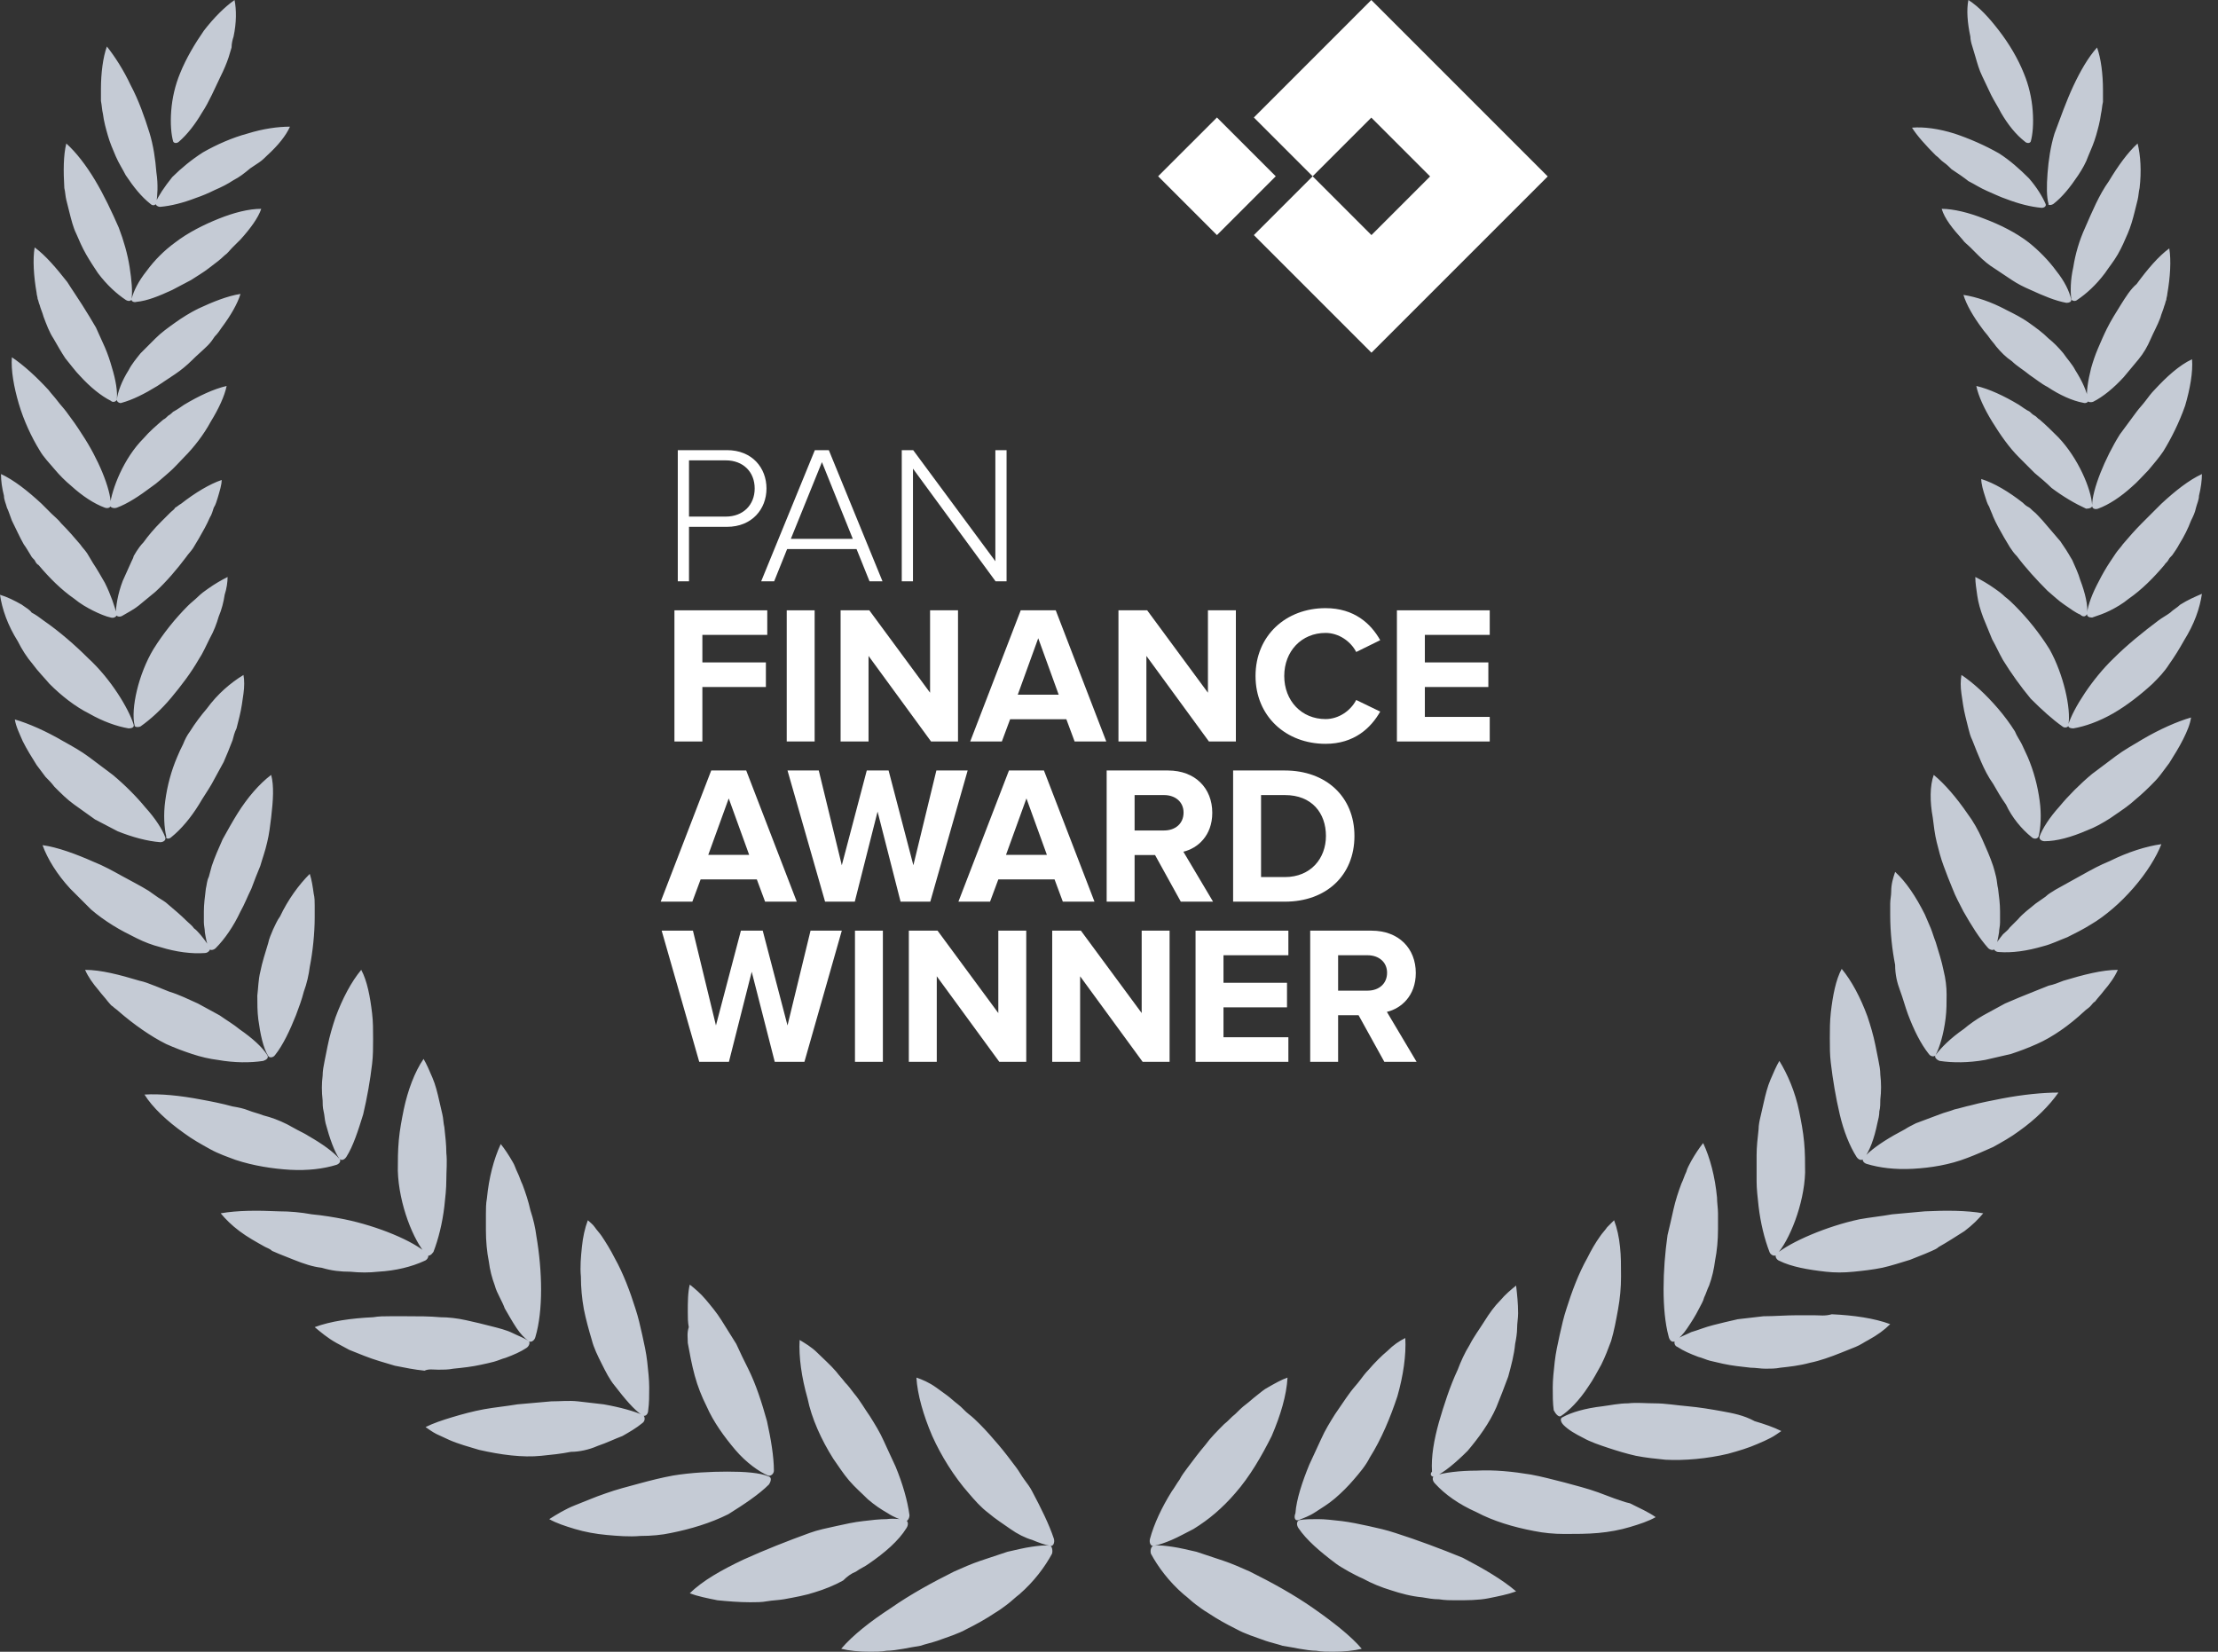 <?xml version="1.0" encoding="UTF-8"?>
<svg xmlns="http://www.w3.org/2000/svg" width="94" height="70" viewBox="0 0 94 70" fill="none">
  <rect x="0" y="0" width="94" height="70" fill="#333333" stroke="none"/>
  <path d="M44.584 65.848C44.29 66.393 43.829 67.022 43.2 67.567C43.032 67.693 42.864 67.861 42.696 67.987C42.529 68.113 42.361 68.239 42.151 68.364C41.773 68.616 41.396 68.826 40.977 69.035C40.599 69.245 40.18 69.371 39.718 69.539C39.467 69.623 39.257 69.664 39.005 69.748C38.754 69.79 38.502 69.832 38.292 69.874C38.041 69.916 37.789 69.958 37.579 69.958C37.328 70 37.118 70 36.866 70C36.405 70 35.986 69.958 35.65 69.874C36.153 69.287 36.908 68.7 37.747 68.154C38.586 67.567 39.509 67.064 40.431 66.603C40.809 66.435 41.186 66.267 41.564 66.141C41.941 66.016 42.319 65.89 42.696 65.764C43.074 65.68 43.409 65.596 43.703 65.554C43.996 65.512 44.29 65.47 44.5 65.512C44.584 65.512 44.626 65.722 44.584 65.848ZM43.745 63.206C43.661 63.038 43.535 62.87 43.409 62.702C43.283 62.534 43.2 62.367 43.074 62.199C42.822 61.863 42.57 61.528 42.319 61.234C42.067 60.941 41.816 60.647 41.522 60.353C41.396 60.228 41.228 60.06 41.06 59.934C40.893 59.808 40.767 59.641 40.599 59.515C40.431 59.389 40.306 59.263 40.138 59.137C39.97 59.011 39.844 58.928 39.676 58.802C39.383 58.592 39.089 58.466 38.838 58.382C38.88 59.095 39.131 59.976 39.509 60.857C39.886 61.696 40.431 62.576 41.06 63.289C41.312 63.583 41.564 63.877 41.899 64.128C42.193 64.38 42.529 64.59 42.822 64.799C43.116 65.009 43.451 65.177 43.745 65.261C44.038 65.386 44.29 65.47 44.5 65.512C44.626 65.554 44.709 65.386 44.667 65.219C44.458 64.59 44.122 63.919 43.745 63.206ZM36.279 66.603C36.447 66.477 36.657 66.393 36.824 66.267C37.495 65.806 38.083 65.302 38.418 64.757C38.502 64.632 38.502 64.464 38.376 64.422C38.166 64.38 37.915 64.338 37.579 64.38C37.286 64.38 36.908 64.422 36.573 64.464C36.195 64.506 35.818 64.59 35.44 64.674C35.063 64.757 34.644 64.841 34.308 64.967C33.385 65.303 32.421 65.68 31.498 66.099C30.617 66.519 29.778 66.98 29.233 67.525C29.569 67.651 29.988 67.735 30.407 67.819C30.827 67.861 31.33 67.903 31.791 67.903C32.043 67.903 32.295 67.903 32.505 67.861C32.756 67.819 32.966 67.819 33.218 67.777C33.679 67.693 34.14 67.609 34.518 67.484C34.937 67.358 35.356 67.19 35.734 66.98C35.902 66.812 36.069 66.687 36.279 66.603ZM35.315 61.821C35.524 62.115 35.734 62.451 35.986 62.744C36.237 63.038 36.531 63.289 36.782 63.541C37.076 63.793 37.328 63.96 37.621 64.128C37.873 64.296 38.125 64.38 38.334 64.464C38.46 64.506 38.544 64.338 38.544 64.212C38.46 63.583 38.251 62.87 37.957 62.157C37.873 61.989 37.789 61.779 37.705 61.612C37.621 61.444 37.537 61.234 37.454 61.066C37.286 60.689 37.076 60.353 36.866 60.018C36.657 59.724 36.447 59.347 36.195 59.053C36.069 58.886 35.944 58.718 35.818 58.592C35.692 58.424 35.566 58.298 35.44 58.131C35.189 57.837 34.895 57.585 34.644 57.334C34.392 57.082 34.098 56.914 33.889 56.788C33.847 57.502 33.972 58.382 34.224 59.263C34.392 60.102 34.811 61.025 35.315 61.821ZM32.588 62.912C32.672 62.786 32.714 62.618 32.588 62.576C32.211 62.409 31.54 62.367 30.827 62.367C30.114 62.367 29.275 62.409 28.52 62.534C28.059 62.618 27.555 62.744 27.094 62.87C26.633 62.996 26.129 63.122 25.668 63.289C25.416 63.373 25.207 63.457 24.997 63.541C24.787 63.625 24.578 63.709 24.368 63.793C23.948 63.96 23.613 64.17 23.277 64.38C23.571 64.548 23.948 64.674 24.368 64.799C24.787 64.925 25.249 65.009 25.71 65.051C26.171 65.093 26.675 65.135 27.136 65.093C27.597 65.093 28.059 65.051 28.436 64.967C29.275 64.799 30.114 64.548 30.869 64.17C31.54 63.751 32.169 63.331 32.588 62.912ZM29.149 56.914C29.233 57.376 29.317 57.837 29.443 58.298C29.569 58.76 29.736 59.179 29.946 59.599C30.24 60.27 30.701 60.899 31.162 61.444C31.624 61.989 32.169 62.367 32.546 62.534C32.672 62.576 32.798 62.451 32.798 62.325C32.798 61.737 32.672 60.983 32.505 60.228C32.295 59.473 32.043 58.676 31.708 58.005C31.54 57.669 31.372 57.334 31.204 56.956C30.995 56.621 30.785 56.285 30.575 55.95C30.366 55.614 30.114 55.321 29.904 55.069C29.694 54.817 29.443 54.608 29.233 54.44C29.149 54.775 29.149 55.195 29.149 55.614C29.149 55.824 29.149 56.034 29.191 56.243C29.107 56.495 29.149 56.705 29.149 56.914ZM25.332 61.276C25.71 61.15 26.046 60.983 26.381 60.857C26.675 60.689 26.968 60.521 27.22 60.312C27.346 60.228 27.346 60.06 27.262 59.976C26.884 59.808 26.297 59.641 25.584 59.515C25.249 59.473 24.871 59.431 24.494 59.389C24.116 59.347 23.739 59.389 23.361 59.389C22.9 59.431 22.397 59.473 21.935 59.515C21.432 59.599 20.971 59.641 20.509 59.724C20.048 59.808 19.587 59.934 19.167 60.06C18.748 60.186 18.37 60.312 18.035 60.479C18.161 60.563 18.328 60.689 18.496 60.773C18.664 60.857 18.874 60.941 19.041 61.025C19.419 61.192 19.88 61.318 20.3 61.444C21.222 61.654 22.145 61.779 22.942 61.696C23.361 61.654 23.781 61.612 24.2 61.528C24.536 61.528 24.955 61.444 25.332 61.276ZM25.081 56.788C25.165 57.124 25.332 57.459 25.5 57.795C25.668 58.131 25.836 58.466 26.046 58.718C26.465 59.263 26.884 59.766 27.22 59.976C27.346 60.06 27.471 59.934 27.471 59.766C27.514 59.473 27.514 59.137 27.514 58.802C27.514 58.466 27.471 58.089 27.43 57.711C27.388 57.334 27.304 56.956 27.22 56.579C27.136 56.201 27.052 55.824 26.926 55.446C26.716 54.775 26.423 53.978 26.046 53.307C25.878 52.972 25.668 52.636 25.5 52.385C25.416 52.259 25.291 52.133 25.207 52.007C25.123 51.881 24.997 51.797 24.913 51.714C24.787 52.049 24.703 52.427 24.661 52.846C24.619 53.265 24.578 53.685 24.619 54.104C24.619 54.566 24.661 55.027 24.745 55.488C24.829 55.908 24.955 56.369 25.081 56.788ZM18.58 58.047C18.79 58.047 18.999 58.047 19.209 58.005C19.628 57.963 20.006 57.921 20.384 57.837C20.593 57.795 20.761 57.753 20.929 57.711C21.096 57.669 21.264 57.585 21.432 57.543C21.767 57.418 22.061 57.292 22.313 57.124C22.439 57.04 22.48 56.872 22.397 56.83C22.229 56.705 21.977 56.621 21.726 56.495C21.474 56.369 21.138 56.285 20.803 56.201C20.635 56.159 20.467 56.117 20.3 56.075C20.132 56.034 19.922 55.992 19.754 55.95C19.377 55.866 18.999 55.824 18.664 55.824C18.203 55.782 17.741 55.782 17.238 55.782C16.986 55.782 16.776 55.782 16.525 55.782C16.273 55.782 16.064 55.782 15.812 55.824C14.889 55.866 14.008 55.992 13.337 56.243C13.589 56.453 13.883 56.705 14.26 56.914C14.428 56.998 14.637 57.124 14.805 57.208C15.015 57.292 15.225 57.376 15.434 57.459C15.854 57.627 16.315 57.753 16.735 57.879C17.154 57.963 17.573 58.047 17.993 58.089C18.161 58.005 18.37 58.047 18.58 58.047ZM20.971 54.482C21.013 54.649 21.096 54.817 21.18 54.985C21.264 55.153 21.348 55.321 21.39 55.446C21.558 55.74 21.726 56.034 21.893 56.285C22.061 56.537 22.229 56.705 22.397 56.83C22.48 56.914 22.648 56.83 22.69 56.663C23.026 55.53 22.984 53.853 22.732 52.385C22.69 52.049 22.606 51.672 22.48 51.294C22.397 50.917 22.271 50.539 22.145 50.204C22.061 50.036 22.019 49.868 21.935 49.7C21.851 49.533 21.809 49.365 21.726 49.239C21.558 48.946 21.39 48.694 21.222 48.484C20.929 49.113 20.719 49.91 20.635 50.791C20.593 51.001 20.593 51.252 20.593 51.462C20.593 51.672 20.593 51.923 20.593 52.133C20.593 52.594 20.635 53.056 20.719 53.475C20.761 53.811 20.845 54.146 20.971 54.482ZM14.847 53.895C15.267 53.937 15.644 53.937 16.021 53.895C16.776 53.853 17.448 53.685 17.993 53.433C18.119 53.391 18.203 53.224 18.119 53.14C17.531 52.594 16.021 51.965 14.596 51.672C14.176 51.588 13.673 51.504 13.211 51.462C12.75 51.378 12.289 51.336 11.827 51.336C10.905 51.294 10.066 51.294 9.353 51.42C9.563 51.672 9.814 51.923 10.15 52.175C10.485 52.427 10.863 52.636 11.24 52.846C11.324 52.888 11.45 52.93 11.534 53.014C11.618 53.056 11.744 53.098 11.827 53.14C12.037 53.224 12.247 53.307 12.457 53.391C12.876 53.559 13.254 53.685 13.631 53.727C14.05 53.853 14.428 53.895 14.847 53.895ZM18.077 53.181C18.161 53.265 18.286 53.181 18.37 53.056C18.58 52.511 18.748 51.839 18.832 51.126C18.874 50.749 18.916 50.371 18.916 49.994C18.916 49.617 18.957 49.239 18.916 48.861C18.916 48.526 18.874 48.149 18.832 47.771C18.79 47.603 18.79 47.394 18.748 47.226C18.706 47.058 18.664 46.848 18.622 46.681C18.538 46.303 18.454 45.968 18.328 45.674C18.203 45.38 18.077 45.087 17.951 44.877C17.573 45.422 17.28 46.219 17.112 47.016C17.028 47.436 16.944 47.855 16.902 48.316C16.86 48.778 16.86 49.197 16.86 49.617C16.902 51.042 17.531 52.594 18.077 53.181ZM12.289 49.575C13.044 49.617 13.715 49.533 14.26 49.365C14.386 49.323 14.47 49.197 14.386 49.113C14.134 48.82 13.673 48.484 13.086 48.149C12.96 48.065 12.792 47.981 12.624 47.897C12.457 47.813 12.331 47.729 12.163 47.645C11.827 47.477 11.492 47.352 11.156 47.268C10.947 47.184 10.737 47.142 10.527 47.058C10.318 46.974 10.108 46.932 9.856 46.89C9.395 46.764 8.975 46.681 8.514 46.597C7.633 46.429 6.794 46.345 6.123 46.387C6.459 46.932 7.088 47.519 7.801 48.023C8.137 48.274 8.514 48.484 8.892 48.694C9.269 48.904 9.647 49.029 9.982 49.155C10.737 49.407 11.576 49.533 12.289 49.575ZM13.715 47.1C13.757 47.268 13.757 47.436 13.799 47.603C13.966 48.232 14.176 48.82 14.386 49.113C14.47 49.197 14.596 49.155 14.679 49.029C14.973 48.568 15.183 47.897 15.392 47.226C15.56 46.513 15.686 45.8 15.77 45.087C15.812 44.751 15.812 44.374 15.812 44.038C15.812 43.661 15.812 43.283 15.77 42.948C15.686 42.235 15.56 41.564 15.309 41.102C14.889 41.606 14.512 42.319 14.218 43.116C14.092 43.493 13.966 43.913 13.883 44.332C13.841 44.542 13.799 44.751 13.757 44.961C13.715 45.171 13.673 45.38 13.673 45.59C13.631 45.926 13.631 46.261 13.673 46.639C13.673 46.764 13.673 46.932 13.715 47.1ZM8.137 44.667C8.514 44.793 8.892 44.877 9.227 44.919C9.94 45.045 10.611 45.045 11.156 44.961C11.282 44.919 11.408 44.835 11.324 44.709C11.114 44.374 10.695 43.996 10.15 43.619C9.898 43.409 9.605 43.241 9.311 43.032C9.017 42.864 8.682 42.696 8.388 42.529C8.011 42.361 7.591 42.151 7.172 42.025C6.962 41.941 6.753 41.857 6.543 41.773C6.333 41.69 6.123 41.606 5.914 41.564C5.075 41.312 4.278 41.102 3.607 41.102C3.733 41.396 3.942 41.69 4.194 41.983C4.32 42.151 4.446 42.277 4.572 42.444C4.655 42.529 4.697 42.612 4.781 42.654C4.865 42.738 4.949 42.78 5.033 42.864C5.662 43.409 6.375 43.913 7.046 44.248C7.424 44.416 7.759 44.542 8.137 44.667ZM11.576 39.383C11.492 39.593 11.408 39.76 11.366 39.97C11.24 40.389 11.114 40.767 11.031 41.186C10.947 41.522 10.947 41.857 10.905 42.193C10.905 42.529 10.905 42.864 10.947 43.2C11.031 43.829 11.156 44.416 11.366 44.751C11.408 44.835 11.576 44.835 11.66 44.709C11.995 44.29 12.289 43.661 12.54 43.032C12.666 42.696 12.792 42.361 12.876 42.025C13.002 41.69 13.086 41.312 13.128 40.977C13.254 40.347 13.337 39.551 13.337 38.88C13.337 38.796 13.337 38.712 13.337 38.628C13.337 38.544 13.337 38.46 13.337 38.376C13.337 38.209 13.337 38.041 13.295 37.873C13.254 37.579 13.211 37.286 13.128 37.034C12.666 37.495 12.205 38.125 11.869 38.838C11.744 39.005 11.66 39.215 11.576 39.383ZM4.781 39.215C5.117 39.425 5.452 39.593 5.788 39.76C6.123 39.928 6.459 40.054 6.794 40.138C7.466 40.347 8.137 40.431 8.682 40.389C8.808 40.389 8.933 40.264 8.892 40.18C8.808 40.012 8.682 39.844 8.514 39.635C8.43 39.551 8.346 39.425 8.22 39.341C8.137 39.215 8.011 39.131 7.885 39.005C7.675 38.796 7.382 38.544 7.13 38.334C7.004 38.209 6.836 38.125 6.711 38.041C6.585 37.957 6.417 37.831 6.291 37.747C5.956 37.537 5.536 37.328 5.159 37.118C4.781 36.908 4.404 36.699 3.984 36.531C3.229 36.195 2.433 35.902 1.803 35.818C2.013 36.405 2.433 37.076 2.978 37.663C3.271 37.957 3.565 38.25 3.859 38.544C4.152 38.796 4.446 39.005 4.781 39.215ZM8.682 39.509C8.724 39.76 8.766 40.012 8.85 40.18C8.892 40.306 9.059 40.264 9.143 40.18C9.521 39.802 9.898 39.257 10.192 38.628C10.36 38.334 10.485 37.999 10.653 37.663C10.779 37.328 10.905 36.992 11.031 36.699C11.114 36.405 11.24 36.069 11.324 35.692C11.408 35.356 11.45 34.979 11.492 34.644C11.576 33.931 11.618 33.301 11.492 32.84C10.989 33.218 10.485 33.805 10.066 34.476C9.856 34.811 9.646 35.189 9.437 35.566C9.269 35.944 9.101 36.321 8.975 36.699C8.933 36.866 8.892 36.992 8.85 37.16C8.766 37.328 8.766 37.495 8.724 37.663C8.682 37.999 8.64 38.334 8.64 38.628C8.64 38.796 8.64 38.922 8.64 39.089C8.64 39.215 8.682 39.383 8.682 39.509ZM2.307 33.343C2.6 33.637 2.852 33.889 3.146 34.098C3.439 34.308 3.733 34.518 4.026 34.727C4.362 34.895 4.655 35.063 4.991 35.231C5.62 35.482 6.249 35.65 6.794 35.692C6.92 35.692 7.046 35.608 7.004 35.482C6.878 35.147 6.585 34.685 6.165 34.224C5.788 33.763 5.285 33.259 4.781 32.84C4.614 32.714 4.446 32.588 4.278 32.462C4.11 32.337 3.942 32.211 3.775 32.085C3.439 31.834 3.062 31.624 2.684 31.414C1.971 30.995 1.216 30.659 0.629 30.491C0.671 30.785 0.839 31.12 0.965 31.414C1.132 31.75 1.342 32.085 1.552 32.421C1.678 32.588 1.803 32.756 1.929 32.924C2.055 33.05 2.181 33.176 2.307 33.343ZM7.256 35.482C7.675 35.147 8.095 34.644 8.43 34.098C8.598 33.805 8.808 33.511 8.975 33.218C9.143 32.924 9.311 32.588 9.479 32.295C9.605 32.001 9.73 31.708 9.856 31.372C9.898 31.204 9.94 31.037 10.024 30.869C10.066 30.701 10.108 30.533 10.15 30.366C10.234 30.03 10.276 29.694 10.318 29.401C10.36 29.107 10.36 28.814 10.318 28.604C9.772 28.939 9.227 29.401 8.766 30.03C8.514 30.324 8.262 30.659 8.053 30.995C7.927 31.162 7.843 31.33 7.759 31.54C7.675 31.708 7.591 31.875 7.507 32.085C7.256 32.672 7.088 33.301 7.004 33.931C6.92 34.518 6.962 35.105 7.046 35.44C7.004 35.566 7.172 35.566 7.256 35.482ZM1.384 28.143C1.594 28.436 1.887 28.73 2.097 28.981C2.6 29.485 3.188 29.946 3.775 30.24C4.362 30.575 4.949 30.785 5.452 30.869C5.578 30.869 5.704 30.827 5.662 30.701C5.452 30.03 4.697 28.772 3.733 27.891C3.188 27.346 2.516 26.759 1.845 26.297C1.678 26.171 1.51 26.046 1.342 25.962C1.258 25.836 1.09 25.752 0.923 25.626C0.629 25.458 0.294 25.291 0 25.207C0.042 25.5 0.126 25.836 0.252 26.171C0.377 26.507 0.545 26.842 0.755 27.178C0.923 27.514 1.132 27.849 1.384 28.143ZM5.956 30.785C6.375 30.491 6.836 30.072 7.256 29.569C7.675 29.065 8.095 28.52 8.43 27.933C8.598 27.681 8.724 27.388 8.892 27.052C9.059 26.759 9.185 26.423 9.269 26.129C9.395 25.836 9.479 25.5 9.521 25.207C9.605 24.955 9.646 24.661 9.646 24.452C9.395 24.578 9.101 24.745 8.808 24.955C8.682 25.039 8.514 25.165 8.388 25.291C8.262 25.416 8.095 25.542 7.969 25.668C7.424 26.213 6.92 26.842 6.501 27.514C5.872 28.562 5.536 30.03 5.704 30.743C5.704 30.827 5.872 30.827 5.956 30.785ZM0.294 21.516C0.377 21.684 0.419 21.851 0.503 22.061C0.671 22.397 0.839 22.774 1.007 23.068C1.132 23.235 1.216 23.403 1.3 23.529C1.342 23.613 1.384 23.655 1.468 23.739C1.51 23.823 1.552 23.907 1.636 23.948C2.097 24.494 2.6 24.997 3.146 25.374C3.397 25.584 3.691 25.752 3.942 25.878C4.194 26.004 4.488 26.129 4.697 26.171C4.823 26.213 4.949 26.129 4.949 26.046C4.865 25.71 4.697 25.207 4.446 24.703C4.278 24.41 4.11 24.116 3.942 23.865C3.859 23.739 3.775 23.571 3.691 23.445C3.607 23.319 3.481 23.194 3.397 23.068C3.146 22.774 2.894 22.48 2.6 22.187C2.475 22.019 2.307 21.893 2.181 21.767L1.762 21.348C1.174 20.803 0.587 20.341 0.042 20.09C0.042 20.384 0.084 20.677 0.168 21.013C0.168 21.18 0.252 21.348 0.294 21.516ZM5.201 26.087C5.41 25.962 5.662 25.836 5.872 25.668C6.081 25.5 6.333 25.291 6.585 25.081C7.046 24.661 7.507 24.116 7.885 23.613C7.969 23.487 8.095 23.361 8.179 23.235C8.262 23.11 8.346 22.942 8.43 22.816C8.598 22.523 8.766 22.229 8.892 21.935C8.975 21.809 9.017 21.642 9.059 21.516C9.143 21.39 9.185 21.222 9.227 21.096C9.311 20.803 9.395 20.551 9.395 20.341C8.892 20.509 8.262 20.887 7.675 21.348C7.591 21.39 7.507 21.474 7.424 21.516C7.382 21.6 7.298 21.642 7.214 21.726C7.088 21.851 6.962 21.977 6.836 22.103C6.543 22.397 6.291 22.69 6.081 22.984C5.956 23.11 5.872 23.235 5.788 23.361C5.746 23.445 5.704 23.487 5.662 23.571C5.662 23.613 5.62 23.697 5.578 23.781C5.452 24.074 5.327 24.326 5.201 24.619C4.991 25.165 4.907 25.71 4.907 26.046C4.949 26.129 5.075 26.171 5.201 26.087ZM1.678 19.083C1.845 19.377 2.097 19.629 2.307 19.88C2.516 20.132 2.768 20.384 3.02 20.593C3.481 21.013 3.984 21.348 4.446 21.516C4.572 21.558 4.697 21.516 4.697 21.39C4.697 20.719 4.152 19.419 3.481 18.412C3.271 18.077 3.062 17.783 2.81 17.448C2.684 17.28 2.558 17.154 2.433 16.986C2.307 16.819 2.181 16.693 2.055 16.525C1.552 15.98 1.007 15.476 0.503 15.141C0.461 15.686 0.587 16.399 0.797 17.112C1.007 17.825 1.342 18.538 1.678 19.083ZM4.949 21.516C5.41 21.348 5.914 21.013 6.417 20.635C6.669 20.467 6.878 20.258 7.13 20.048C7.382 19.838 7.591 19.587 7.801 19.377C8.22 18.957 8.64 18.412 8.933 17.867C9.269 17.322 9.521 16.776 9.605 16.357C9.059 16.483 8.43 16.776 7.801 17.154C7.675 17.238 7.507 17.364 7.34 17.448C7.298 17.489 7.214 17.573 7.13 17.615C7.046 17.699 7.004 17.741 6.92 17.783C6.627 18.035 6.333 18.286 6.081 18.58C5.243 19.419 4.739 20.719 4.655 21.432C4.697 21.516 4.823 21.558 4.949 21.516ZM1.594 12.666C1.636 12.75 1.636 12.834 1.678 12.918C1.72 13.086 1.803 13.254 1.845 13.421C1.971 13.757 2.097 14.092 2.265 14.344C2.433 14.637 2.6 14.931 2.768 15.183C2.978 15.434 3.188 15.728 3.397 15.938C3.817 16.399 4.278 16.776 4.697 16.986C4.781 17.07 4.907 17.028 4.949 16.944C4.991 16.609 4.907 16.105 4.739 15.56C4.655 15.267 4.572 15.015 4.446 14.721C4.32 14.428 4.194 14.176 4.068 13.883C3.901 13.589 3.691 13.254 3.481 12.918C3.271 12.582 3.062 12.289 2.852 11.953C2.391 11.366 1.929 10.821 1.468 10.485C1.384 10.989 1.426 11.702 1.552 12.415C1.552 12.498 1.594 12.582 1.594 12.666ZM4.949 16.944C4.949 17.028 5.075 17.112 5.159 17.07C5.62 16.944 6.123 16.693 6.669 16.357C6.92 16.189 7.172 16.021 7.424 15.854C7.675 15.686 7.927 15.476 8.137 15.267C8.346 15.057 8.598 14.847 8.808 14.637C8.933 14.512 9.017 14.386 9.101 14.26C9.227 14.134 9.311 14.008 9.395 13.883C9.772 13.379 10.066 12.876 10.192 12.457C9.646 12.54 9.017 12.792 8.388 13.086C8.053 13.254 7.717 13.463 7.424 13.673C7.13 13.883 6.836 14.092 6.585 14.344C6.375 14.554 6.165 14.763 5.956 14.973C5.788 15.183 5.578 15.434 5.452 15.686C5.159 16.147 4.991 16.609 4.949 16.944ZM2.81 8.472C2.852 8.64 2.894 8.808 2.936 8.975C3.02 9.311 3.104 9.646 3.229 9.898C3.355 10.192 3.481 10.485 3.649 10.779C3.817 11.072 3.984 11.324 4.152 11.576C4.53 12.079 4.949 12.457 5.327 12.708C5.452 12.792 5.578 12.75 5.578 12.666C5.62 12.331 5.578 11.869 5.494 11.324C5.41 10.779 5.243 10.192 5.033 9.646C4.739 8.975 4.404 8.262 4.026 7.633C3.649 7.004 3.229 6.459 2.81 6.081C2.684 6.585 2.684 7.256 2.726 7.969C2.768 8.137 2.768 8.304 2.81 8.472ZM7.298 12.289C7.549 12.163 7.843 11.995 8.095 11.869C8.346 11.702 8.64 11.534 8.85 11.366C9.059 11.198 9.311 11.031 9.521 10.821C9.646 10.737 9.73 10.611 9.856 10.485C9.982 10.36 10.108 10.234 10.192 10.15C10.611 9.688 10.947 9.227 11.072 8.85C10.527 8.85 9.898 9.017 9.269 9.269C8.64 9.521 7.969 9.856 7.424 10.276C6.962 10.611 6.543 11.031 6.207 11.492C5.872 11.911 5.662 12.331 5.578 12.666C5.536 12.75 5.662 12.834 5.788 12.792C6.249 12.75 6.753 12.54 7.298 12.289ZM4.362 4.823C4.404 5.159 4.488 5.452 4.572 5.746C4.655 6.04 4.781 6.333 4.907 6.627C5.033 6.92 5.201 7.172 5.327 7.424C5.662 7.927 5.998 8.346 6.375 8.64C6.459 8.724 6.585 8.724 6.627 8.598C6.669 8.304 6.711 7.843 6.627 7.298C6.585 6.753 6.501 6.165 6.333 5.62C6.123 4.949 5.872 4.236 5.536 3.607C5.243 2.978 4.865 2.391 4.53 1.971C4.362 2.433 4.278 3.104 4.278 3.775C4.278 3.942 4.278 4.11 4.278 4.278C4.32 4.488 4.32 4.655 4.362 4.823ZM7.298 7.507C6.962 7.927 6.711 8.304 6.585 8.598C6.585 8.682 6.669 8.766 6.794 8.766C7.256 8.724 7.759 8.598 8.304 8.388C8.556 8.304 8.85 8.179 9.101 8.053C9.395 7.927 9.646 7.801 9.898 7.633C10.15 7.507 10.36 7.34 10.611 7.13C10.737 7.046 10.863 6.962 10.989 6.878C11.114 6.794 11.24 6.669 11.324 6.585C11.786 6.165 12.121 5.746 12.289 5.368C11.786 5.368 11.156 5.452 10.485 5.662C9.856 5.83 9.185 6.123 8.598 6.459C8.137 6.753 7.675 7.13 7.298 7.507ZM7.591 5.998C7.927 5.704 8.262 5.285 8.556 4.781C8.724 4.53 8.85 4.278 8.975 4.026C9.101 3.775 9.227 3.481 9.353 3.229C9.479 2.978 9.605 2.684 9.688 2.433C9.73 2.307 9.772 2.139 9.814 2.013C9.814 1.845 9.856 1.678 9.898 1.552C10.024 0.965 10.024 0.419 9.94 0C9.521 0.294 9.059 0.755 8.64 1.3C8.262 1.845 7.885 2.475 7.633 3.104C7.424 3.607 7.298 4.152 7.256 4.697C7.214 5.243 7.256 5.704 7.34 5.998C7.382 6.081 7.507 6.081 7.591 5.998ZM55.656 68.154C54.817 67.567 53.895 67.064 52.972 66.603C52.594 66.435 52.217 66.267 51.839 66.141C51.462 66.016 51.084 65.89 50.707 65.764C50.33 65.68 49.994 65.596 49.7 65.554C49.407 65.512 49.113 65.47 48.904 65.512C48.778 65.512 48.736 65.722 48.778 65.848C49.071 66.393 49.533 67.022 50.162 67.567C50.33 67.693 50.497 67.861 50.665 67.987C50.833 68.113 51.001 68.239 51.21 68.364C51.588 68.616 51.965 68.826 52.385 69.035C52.762 69.245 53.181 69.371 53.643 69.539C53.895 69.623 54.104 69.664 54.356 69.748C54.608 69.79 54.859 69.832 55.069 69.874C55.321 69.916 55.572 69.958 55.782 69.958C56.034 70 56.243 70 56.495 70C56.956 70 57.376 69.958 57.711 69.874C57.25 69.329 56.495 68.742 55.656 68.154ZM48.904 65.512C49.113 65.47 49.365 65.386 49.658 65.261C49.952 65.135 50.246 64.967 50.581 64.799C50.917 64.59 51.21 64.38 51.504 64.128C51.797 63.877 52.091 63.583 52.343 63.289C52.972 62.576 53.475 61.696 53.895 60.857C54.272 59.976 54.524 59.137 54.566 58.382C54.314 58.466 54.02 58.634 53.727 58.802C53.559 58.886 53.433 59.011 53.265 59.137C53.098 59.263 52.972 59.389 52.804 59.515C52.636 59.641 52.511 59.766 52.343 59.934C52.175 60.06 52.049 60.228 51.881 60.353C51.588 60.647 51.294 60.941 51.084 61.234C50.833 61.528 50.581 61.863 50.33 62.199C50.204 62.367 50.078 62.534 49.994 62.702C49.868 62.87 49.784 63.038 49.658 63.206C49.239 63.877 48.904 64.59 48.736 65.219C48.694 65.386 48.778 65.554 48.904 65.512ZM59.137 64.967C58.76 64.841 58.382 64.757 58.005 64.674C57.627 64.59 57.208 64.506 56.872 64.464C56.495 64.422 56.159 64.38 55.866 64.38C55.572 64.38 55.279 64.38 55.069 64.422C54.943 64.464 54.943 64.632 55.027 64.757C55.362 65.261 55.95 65.764 56.621 66.267C56.788 66.393 56.956 66.477 57.166 66.603C57.334 66.687 57.543 66.812 57.753 66.896C58.131 67.106 58.55 67.274 58.969 67.4C59.347 67.525 59.808 67.651 60.27 67.693C60.521 67.735 60.731 67.777 60.983 67.777C61.234 67.819 61.486 67.819 61.696 67.819C62.157 67.819 62.66 67.819 63.08 67.735C63.499 67.651 63.919 67.567 64.254 67.442C63.667 66.938 62.87 66.477 61.989 66.016C61.066 65.638 60.06 65.261 59.137 64.967ZM55.027 64.422C55.237 64.338 55.488 64.254 55.74 64.086C55.992 63.919 56.285 63.751 56.579 63.499C56.872 63.247 57.124 62.996 57.376 62.702C57.627 62.409 57.879 62.115 58.047 61.779C58.55 60.983 58.928 60.06 59.221 59.179C59.473 58.298 59.599 57.418 59.557 56.705C59.305 56.83 59.053 56.998 58.802 57.25C58.55 57.459 58.256 57.753 58.005 58.047C57.879 58.172 57.753 58.34 57.627 58.508C57.501 58.676 57.376 58.802 57.25 58.969C56.998 59.305 56.788 59.641 56.579 59.934C56.369 60.27 56.159 60.605 55.992 60.983C55.908 61.15 55.824 61.36 55.74 61.528C55.656 61.696 55.572 61.905 55.488 62.073C55.195 62.786 54.943 63.541 54.901 64.128C54.817 64.338 54.901 64.464 55.027 64.422ZM68.406 63.499C68.197 63.415 67.945 63.331 67.735 63.247C67.274 63.08 66.77 62.954 66.309 62.828C65.806 62.702 65.344 62.576 64.883 62.492C64.128 62.367 63.331 62.283 62.576 62.325C61.863 62.325 61.192 62.409 60.815 62.534C60.689 62.576 60.689 62.744 60.815 62.87C61.234 63.331 61.821 63.751 62.576 64.086C63.289 64.464 64.128 64.715 65.009 64.883C65.428 64.967 65.848 65.009 66.309 65.009C66.77 65.009 67.274 65.009 67.735 64.967C68.197 64.925 68.658 64.841 69.077 64.715C69.497 64.59 69.874 64.464 70.168 64.296C69.874 64.086 69.497 63.919 69.077 63.709C68.868 63.667 68.658 63.583 68.406 63.499ZM60.815 62.576C61.192 62.409 61.696 61.989 62.199 61.486C62.66 60.941 63.122 60.312 63.415 59.641C63.583 59.221 63.751 58.802 63.919 58.34C64.044 57.879 64.17 57.418 64.212 56.956C64.254 56.746 64.296 56.495 64.296 56.285C64.296 56.075 64.338 55.866 64.338 55.656C64.338 55.237 64.296 54.859 64.254 54.482C64.044 54.649 63.793 54.859 63.583 55.111C63.331 55.362 63.122 55.656 62.912 55.992C62.702 56.327 62.451 56.663 62.283 56.998C62.073 57.334 61.905 57.711 61.779 58.047C61.444 58.76 61.192 59.557 60.983 60.27C60.773 61.025 60.647 61.737 60.689 62.367C60.563 62.492 60.689 62.618 60.815 62.576ZM72.978 59.808C72.516 59.724 72.013 59.641 71.552 59.599C71.049 59.557 70.587 59.473 70.126 59.473C69.748 59.473 69.371 59.431 68.993 59.473C68.616 59.473 68.239 59.557 67.903 59.599C67.19 59.682 66.603 59.85 66.225 60.06C66.099 60.102 66.141 60.27 66.267 60.395C66.477 60.605 66.77 60.773 67.106 60.941C67.4 61.108 67.777 61.234 68.154 61.36C68.532 61.486 68.951 61.612 69.329 61.696C69.748 61.779 70.168 61.821 70.587 61.863C71.384 61.905 72.349 61.821 73.229 61.612C73.691 61.486 74.11 61.36 74.488 61.192C74.697 61.108 74.865 61.025 75.033 60.941C75.201 60.857 75.368 60.731 75.494 60.647C75.159 60.479 74.781 60.353 74.362 60.228C73.9 59.976 73.439 59.892 72.978 59.808ZM66.141 60.018C66.477 59.808 66.938 59.347 67.316 58.76C67.525 58.466 67.693 58.131 67.861 57.837C68.029 57.502 68.154 57.166 68.28 56.83C68.406 56.411 68.49 55.95 68.574 55.488C68.658 55.027 68.7 54.566 68.7 54.104C68.7 53.643 68.7 53.224 68.658 52.846C68.616 52.427 68.532 52.049 68.406 51.714C68.322 51.797 68.197 51.923 68.113 52.007C68.029 52.133 67.903 52.259 67.819 52.385C67.609 52.678 67.442 52.972 67.274 53.307C66.896 53.978 66.603 54.775 66.393 55.446C66.267 55.824 66.183 56.201 66.099 56.579C66.016 56.956 65.932 57.334 65.89 57.711C65.848 58.089 65.806 58.466 65.806 58.802C65.806 59.137 65.806 59.473 65.848 59.766C65.932 59.934 66.058 60.06 66.141 60.018ZM76.878 55.74C76.627 55.74 76.417 55.74 76.165 55.74C75.704 55.74 75.201 55.782 74.739 55.782C74.362 55.824 73.984 55.866 73.649 55.908C73.481 55.95 73.271 55.992 73.104 56.034C72.936 56.075 72.768 56.117 72.6 56.159C72.265 56.243 71.971 56.369 71.678 56.453C71.426 56.579 71.174 56.663 71.007 56.788C70.923 56.872 70.965 57.04 71.09 57.082C71.342 57.25 71.636 57.376 71.971 57.502C72.139 57.543 72.307 57.627 72.475 57.669C72.642 57.711 72.852 57.753 73.02 57.795C73.397 57.879 73.817 57.921 74.194 57.963C74.404 57.963 74.614 58.005 74.823 58.005C75.033 58.005 75.243 58.005 75.452 57.963C75.83 57.921 76.249 57.879 76.711 57.753C77.13 57.669 77.591 57.502 78.011 57.334C78.22 57.25 78.43 57.166 78.639 57.082C78.85 56.998 79.018 56.872 79.185 56.788C79.563 56.579 79.856 56.369 80.108 56.117C79.437 55.866 78.556 55.74 77.633 55.698C77.34 55.782 77.13 55.74 76.878 55.74ZM71.007 56.83C71.174 56.705 71.342 56.537 71.51 56.285C71.678 56.034 71.845 55.782 72.013 55.446C72.097 55.279 72.181 55.153 72.223 54.985C72.307 54.817 72.349 54.649 72.433 54.482C72.558 54.146 72.642 53.769 72.684 53.433C72.768 53.014 72.81 52.552 72.81 52.091C72.81 51.881 72.81 51.63 72.81 51.42C72.81 51.21 72.768 50.959 72.768 50.749C72.684 49.868 72.475 49.071 72.181 48.442C72.013 48.652 71.845 48.904 71.678 49.197C71.594 49.365 71.51 49.491 71.468 49.658C71.384 49.826 71.342 49.994 71.258 50.162C71.132 50.497 71.007 50.875 70.923 51.252C70.839 51.63 70.755 52.007 70.671 52.343C70.461 53.811 70.419 55.53 70.713 56.621C70.755 56.83 70.881 56.914 71.007 56.83ZM81.576 51.336C81.115 51.378 80.653 51.42 80.192 51.462C79.73 51.546 79.269 51.588 78.808 51.672C77.424 51.965 75.872 52.636 75.284 53.14C75.201 53.224 75.284 53.391 75.41 53.433C75.914 53.685 76.627 53.811 77.382 53.895C77.759 53.937 78.136 53.937 78.556 53.895C78.976 53.853 79.353 53.811 79.772 53.727C80.15 53.643 80.527 53.517 80.946 53.391C81.157 53.307 81.366 53.224 81.576 53.14C81.66 53.098 81.786 53.056 81.869 53.014C81.953 52.972 82.079 52.93 82.163 52.846C82.54 52.636 82.918 52.385 83.254 52.175C83.589 51.923 83.841 51.672 84.05 51.42C83.338 51.294 82.456 51.294 81.576 51.336ZM74.53 51.126C74.614 51.839 74.781 52.511 74.991 53.056C75.033 53.181 75.201 53.265 75.284 53.181C75.83 52.594 76.459 51.042 76.501 49.7C76.501 49.281 76.501 48.82 76.459 48.4C76.417 47.939 76.333 47.519 76.249 47.1C76.081 46.261 75.746 45.506 75.41 44.961C75.284 45.171 75.159 45.464 75.033 45.758C74.907 46.051 74.823 46.387 74.739 46.764C74.697 46.932 74.656 47.142 74.614 47.31C74.572 47.477 74.53 47.687 74.53 47.855C74.488 48.232 74.446 48.61 74.446 48.946C74.446 49.323 74.446 49.7 74.446 50.078C74.446 50.371 74.488 50.749 74.53 51.126ZM84.847 46.555C84.428 46.639 83.966 46.723 83.505 46.848C83.296 46.89 83.043 46.974 82.834 47.016C82.624 47.1 82.415 47.142 82.205 47.226C81.869 47.352 81.534 47.477 81.199 47.603C81.031 47.687 80.862 47.771 80.737 47.855C80.569 47.939 80.443 48.023 80.275 48.107C79.689 48.442 79.227 48.778 78.976 49.071C78.892 49.155 78.976 49.281 79.102 49.323C79.647 49.491 80.317 49.575 81.073 49.533C81.828 49.491 82.624 49.365 83.379 49.071C83.715 48.946 84.092 48.778 84.47 48.61C84.847 48.4 85.224 48.191 85.561 47.939C86.273 47.436 86.86 46.848 87.238 46.303C86.567 46.303 85.728 46.387 84.847 46.555ZM77.969 47.226C78.136 47.939 78.388 48.568 78.681 49.029C78.766 49.155 78.892 49.197 78.976 49.113C79.227 48.82 79.437 48.232 79.563 47.603C79.605 47.436 79.647 47.268 79.647 47.1C79.689 46.932 79.689 46.764 79.689 46.597C79.73 46.261 79.73 45.884 79.689 45.548C79.689 45.339 79.647 45.129 79.605 44.919C79.563 44.709 79.521 44.5 79.479 44.29C79.395 43.871 79.269 43.451 79.143 43.074C78.85 42.277 78.472 41.564 78.052 41.06C77.801 41.522 77.675 42.193 77.591 42.906C77.549 43.283 77.549 43.661 77.549 43.996C77.549 44.374 77.549 44.709 77.591 45.045C77.675 45.758 77.801 46.513 77.969 47.226ZM86.818 41.773C86.609 41.857 86.399 41.941 86.189 42.025C85.77 42.193 85.35 42.361 84.973 42.529C84.679 42.696 84.344 42.864 84.05 43.032C83.757 43.2 83.463 43.409 83.212 43.619C82.666 43.996 82.247 44.416 82.037 44.709C81.953 44.793 82.079 44.919 82.205 44.961C82.75 45.045 83.421 45.045 84.134 44.919C84.47 44.835 84.889 44.751 85.224 44.667C85.602 44.542 85.938 44.416 86.315 44.248C86.986 43.954 87.7 43.451 88.328 42.864C88.412 42.78 88.496 42.738 88.58 42.654C88.664 42.57 88.706 42.486 88.79 42.444C88.915 42.277 89.041 42.151 89.167 41.983C89.418 41.69 89.628 41.396 89.754 41.102C89.083 41.102 88.287 41.312 87.447 41.564C87.238 41.648 87.028 41.731 86.818 41.773ZM80.527 41.983C80.653 42.319 80.737 42.654 80.862 42.99C81.115 43.661 81.408 44.248 81.744 44.667C81.828 44.793 81.995 44.793 82.037 44.709C82.205 44.374 82.373 43.829 82.456 43.158C82.498 42.822 82.498 42.486 82.498 42.151C82.498 41.816 82.456 41.48 82.373 41.144C82.289 40.725 82.163 40.347 82.037 39.928C81.953 39.718 81.911 39.551 81.828 39.341C81.744 39.131 81.66 38.964 81.576 38.754C81.199 37.999 80.778 37.37 80.317 36.95C80.234 37.202 80.15 37.454 80.15 37.789C80.15 37.957 80.108 38.125 80.108 38.292C80.108 38.376 80.108 38.46 80.108 38.544C80.108 38.628 80.108 38.712 80.108 38.796C80.108 39.509 80.192 40.264 80.317 40.893C80.317 41.312 80.401 41.648 80.527 41.983ZM88.245 37.076C87.867 37.286 87.489 37.495 87.112 37.705C86.986 37.789 86.818 37.873 86.692 37.999C86.567 38.083 86.399 38.209 86.273 38.292C86.022 38.502 85.728 38.712 85.519 38.964C85.393 39.089 85.308 39.173 85.182 39.299C85.099 39.425 84.973 39.509 84.889 39.593C84.721 39.802 84.595 39.97 84.512 40.138C84.47 40.222 84.553 40.347 84.721 40.347C85.266 40.389 85.896 40.306 86.609 40.096C86.944 40.012 87.279 39.844 87.616 39.718C87.951 39.551 88.287 39.383 88.622 39.173C88.915 39.005 89.251 38.754 89.544 38.502C89.839 38.25 90.132 37.957 90.425 37.621C90.971 36.992 91.39 36.321 91.6 35.776C90.971 35.86 90.174 36.111 89.418 36.489C88.999 36.657 88.622 36.866 88.245 37.076ZM81.911 34.644C81.953 34.979 81.995 35.356 82.079 35.692C82.163 36.028 82.247 36.363 82.373 36.699C82.498 37.034 82.624 37.37 82.75 37.663C82.876 37.999 83.043 38.292 83.212 38.628C83.547 39.215 83.883 39.76 84.26 40.18C84.344 40.264 84.512 40.306 84.553 40.18C84.637 40.012 84.679 39.76 84.721 39.509C84.721 39.383 84.763 39.257 84.763 39.089C84.763 38.964 84.763 38.796 84.763 38.628C84.763 38.292 84.721 37.999 84.679 37.663C84.637 37.495 84.637 37.328 84.595 37.16C84.553 36.992 84.512 36.824 84.47 36.699C84.344 36.321 84.176 35.944 84.008 35.566C83.841 35.189 83.631 34.811 83.379 34.476C82.918 33.805 82.415 33.218 81.953 32.84C81.786 33.301 81.786 33.972 81.911 34.644ZM89.67 32.043C89.502 32.169 89.335 32.295 89.167 32.421C88.999 32.546 88.832 32.672 88.664 32.798C88.161 33.218 87.658 33.721 87.279 34.182C86.86 34.644 86.567 35.105 86.441 35.44C86.399 35.566 86.525 35.65 86.651 35.65C87.154 35.65 87.783 35.482 88.454 35.189C88.79 35.063 89.083 34.895 89.418 34.685C89.712 34.476 90.048 34.266 90.3 34.056C90.551 33.847 90.845 33.595 91.138 33.301C91.264 33.176 91.432 33.008 91.558 32.84C91.683 32.672 91.809 32.505 91.935 32.337C92.145 32.001 92.355 31.666 92.523 31.33C92.69 30.995 92.816 30.701 92.858 30.407C92.271 30.575 91.516 30.911 90.803 31.33C90.384 31.582 90.006 31.791 89.67 32.043ZM86.106 35.482C86.189 35.566 86.357 35.566 86.399 35.44C86.483 35.105 86.525 34.518 86.441 33.931C86.357 33.301 86.189 32.672 85.938 32.085C85.854 31.917 85.77 31.708 85.686 31.54C85.602 31.372 85.477 31.204 85.393 30.995C85.182 30.659 84.931 30.324 84.679 30.03C84.176 29.443 83.631 28.939 83.127 28.604C83.085 28.856 83.085 29.107 83.127 29.401C83.17 29.694 83.212 30.03 83.296 30.366C83.338 30.533 83.379 30.701 83.421 30.869C83.463 31.037 83.505 31.204 83.589 31.372C83.715 31.708 83.841 32.001 83.966 32.295C84.092 32.588 84.26 32.924 84.47 33.218C84.637 33.511 84.805 33.805 85.015 34.098C85.266 34.644 85.686 35.147 86.106 35.482ZM91.977 25.962C91.809 26.087 91.641 26.171 91.474 26.297C90.803 26.8 90.132 27.346 89.586 27.891C88.664 28.772 87.867 30.03 87.658 30.701C87.616 30.827 87.742 30.869 87.867 30.869C88.37 30.785 88.957 30.575 89.544 30.24C90.132 29.904 90.719 29.443 91.222 28.981C91.474 28.73 91.725 28.478 91.935 28.143C92.145 27.849 92.355 27.514 92.565 27.136C92.774 26.8 92.942 26.465 93.068 26.129C93.194 25.794 93.277 25.458 93.319 25.165C93.026 25.291 92.732 25.416 92.397 25.626C92.271 25.752 92.103 25.836 91.977 25.962ZM87.405 30.785C87.489 30.869 87.658 30.827 87.658 30.743C87.783 30.03 87.447 28.562 86.86 27.514C86.441 26.842 85.938 26.213 85.393 25.668C85.266 25.542 85.141 25.416 84.973 25.291C84.847 25.165 84.679 25.039 84.553 24.955C84.26 24.745 83.966 24.578 83.715 24.452C83.715 24.703 83.757 24.955 83.799 25.249C83.841 25.542 83.925 25.836 84.05 26.171C84.176 26.465 84.302 26.8 84.428 27.094C84.595 27.388 84.721 27.681 84.889 27.975C85.224 28.52 85.644 29.107 86.064 29.611C86.525 30.072 86.986 30.491 87.405 30.785ZM88.664 26.171C88.915 26.087 89.167 26.004 89.418 25.878C89.67 25.752 89.964 25.584 90.216 25.374C90.761 24.997 91.264 24.494 91.725 23.948C91.767 23.865 91.851 23.823 91.893 23.739C91.935 23.655 91.977 23.613 92.061 23.529C92.145 23.403 92.271 23.235 92.355 23.068C92.565 22.732 92.732 22.397 92.858 22.061C92.942 21.893 93.026 21.726 93.068 21.516C93.11 21.348 93.194 21.18 93.194 21.013C93.277 20.677 93.319 20.341 93.319 20.09C92.774 20.341 92.187 20.803 91.6 21.348L91.18 21.767C91.054 21.893 90.887 22.061 90.761 22.187C90.468 22.48 90.216 22.774 89.964 23.068C89.88 23.194 89.754 23.319 89.67 23.445C89.586 23.571 89.502 23.697 89.418 23.823C89.251 24.074 89.083 24.368 88.957 24.619C88.664 25.165 88.496 25.626 88.454 25.962C88.412 26.129 88.538 26.171 88.664 26.171ZM88.454 26.004C88.496 25.668 88.37 25.123 88.161 24.578C88.077 24.284 87.951 24.032 87.825 23.739C87.783 23.655 87.742 23.613 87.7 23.529C87.658 23.445 87.615 23.403 87.573 23.319C87.489 23.194 87.405 23.068 87.321 22.942C87.07 22.648 86.818 22.355 86.567 22.061C86.441 21.935 86.315 21.767 86.147 21.642C86.064 21.558 86.022 21.516 85.938 21.474C85.854 21.432 85.77 21.348 85.728 21.306C85.141 20.845 84.512 20.467 83.966 20.3C83.966 20.509 84.05 20.803 84.134 21.055C84.176 21.18 84.218 21.348 84.302 21.474C84.344 21.6 84.428 21.767 84.47 21.893C84.595 22.187 84.763 22.48 84.931 22.774C85.015 22.9 85.099 23.068 85.182 23.194C85.266 23.319 85.35 23.445 85.477 23.571C85.854 24.074 86.315 24.578 86.776 25.039C87.028 25.249 87.238 25.458 87.489 25.626C87.742 25.794 87.951 25.962 88.161 26.046C88.287 26.171 88.412 26.129 88.454 26.004ZM91.306 16.525C91.18 16.651 91.054 16.819 90.929 16.986C90.803 17.154 90.677 17.28 90.551 17.448C90.3 17.783 90.09 18.077 89.839 18.412C89.209 19.419 88.664 20.761 88.664 21.432C88.664 21.558 88.79 21.6 88.915 21.558C89.377 21.39 89.88 21.055 90.342 20.635C90.593 20.425 90.803 20.174 91.054 19.922C91.264 19.671 91.516 19.377 91.683 19.125C92.019 18.58 92.355 17.909 92.606 17.196C92.816 16.483 92.942 15.77 92.9 15.225C92.355 15.476 91.809 15.98 91.306 16.525ZM88.664 21.39C88.622 20.719 88.077 19.419 87.238 18.538C86.986 18.286 86.692 17.993 86.441 17.783C86.357 17.741 86.315 17.657 86.231 17.615C86.147 17.573 86.064 17.489 86.022 17.448C85.854 17.364 85.686 17.238 85.561 17.154C84.931 16.776 84.302 16.483 83.757 16.357C83.841 16.776 84.092 17.322 84.428 17.867C84.763 18.412 85.141 18.957 85.561 19.377C85.77 19.587 86.022 19.838 86.231 20.048C86.483 20.258 86.734 20.467 86.944 20.677C87.447 21.055 87.951 21.348 88.412 21.558C88.538 21.558 88.706 21.516 88.664 21.39ZM89.88 12.918C89.67 13.254 89.46 13.589 89.293 13.925C89.167 14.176 89.041 14.47 88.915 14.763C88.79 15.057 88.706 15.309 88.622 15.602C88.496 16.105 88.412 16.609 88.454 16.944C88.454 17.028 88.58 17.07 88.706 17.028C89.125 16.819 89.586 16.441 90.006 15.98C90.216 15.728 90.425 15.476 90.635 15.225C90.845 14.973 91.013 14.679 91.138 14.386C91.264 14.092 91.432 13.799 91.558 13.463C91.6 13.295 91.683 13.128 91.725 12.96C91.767 12.876 91.767 12.792 91.809 12.708C91.809 12.624 91.851 12.54 91.851 12.457C91.977 11.744 92.019 11.031 91.935 10.527C91.474 10.863 91.013 11.408 90.551 12.037C90.3 12.247 90.09 12.582 89.88 12.918ZM86.818 14.344C86.567 14.092 86.273 13.883 85.98 13.673C85.686 13.463 85.35 13.295 85.015 13.128C84.386 12.792 83.757 12.582 83.212 12.498C83.338 12.918 83.631 13.421 84.008 13.925C84.092 14.05 84.218 14.176 84.302 14.302C84.386 14.428 84.512 14.554 84.595 14.679C84.805 14.931 85.015 15.141 85.266 15.309C85.477 15.518 85.77 15.686 86.022 15.896C86.273 16.064 86.525 16.273 86.776 16.399C87.279 16.735 87.825 16.986 88.287 17.07C88.412 17.112 88.538 17.028 88.496 16.944C88.454 16.609 88.245 16.147 87.951 15.686C87.825 15.434 87.616 15.225 87.447 14.973C87.238 14.721 87.028 14.512 86.818 14.344ZM87.867 11.324C87.742 11.869 87.742 12.373 87.783 12.666C87.783 12.75 87.951 12.792 88.035 12.708C88.412 12.457 88.832 12.079 89.209 11.576C89.377 11.324 89.586 11.072 89.754 10.779C89.922 10.485 90.048 10.192 90.174 9.898C90.3 9.605 90.384 9.311 90.468 8.975C90.509 8.808 90.551 8.64 90.593 8.472C90.635 8.304 90.635 8.137 90.677 7.969C90.761 7.256 90.719 6.585 90.593 6.081C90.174 6.459 89.754 7.046 89.377 7.675C88.957 8.262 88.664 8.975 88.37 9.646C88.119 10.192 87.951 10.779 87.867 11.324ZM85.98 10.276C85.435 9.856 84.763 9.521 84.092 9.269C83.463 9.017 82.792 8.85 82.289 8.85C82.415 9.269 82.75 9.688 83.169 10.15C83.254 10.276 83.379 10.36 83.505 10.485C83.631 10.611 83.715 10.695 83.841 10.821C84.05 11.031 84.302 11.24 84.512 11.366C84.763 11.534 85.015 11.702 85.266 11.869C85.519 12.037 85.77 12.163 86.064 12.289C86.609 12.54 87.112 12.75 87.573 12.834C87.7 12.834 87.783 12.792 87.783 12.708C87.7 12.331 87.489 11.911 87.154 11.492C86.818 11.031 86.399 10.611 85.98 10.276ZM87.028 8.64C87.405 8.346 87.742 7.927 88.077 7.424C88.245 7.172 88.412 6.878 88.496 6.627C88.622 6.333 88.748 6.04 88.832 5.746C88.915 5.452 88.999 5.159 89.041 4.823C89.083 4.655 89.083 4.488 89.125 4.32C89.125 4.152 89.125 3.984 89.125 3.817C89.125 3.146 89.041 2.475 88.874 2.013C88.496 2.433 88.161 3.02 87.867 3.649C87.573 4.278 87.321 4.991 87.07 5.662C86.902 6.207 86.818 6.794 86.776 7.34C86.734 7.885 86.734 8.346 86.818 8.64C86.776 8.682 86.902 8.724 87.028 8.64ZM82.037 6.585C82.163 6.669 82.247 6.794 82.373 6.878C82.498 6.962 82.624 7.088 82.708 7.172C82.96 7.34 83.212 7.507 83.421 7.675C83.673 7.801 83.925 7.969 84.218 8.095C84.512 8.22 84.763 8.346 85.015 8.43C85.561 8.64 86.064 8.766 86.525 8.808C86.651 8.808 86.734 8.724 86.692 8.64C86.567 8.346 86.315 7.927 85.98 7.549C85.602 7.172 85.182 6.794 84.721 6.501C84.134 6.165 83.463 5.872 82.834 5.662C82.163 5.452 81.534 5.368 81.031 5.41C81.24 5.746 81.618 6.165 82.037 6.585ZM83.589 1.971C83.631 2.097 83.673 2.265 83.715 2.391C83.799 2.684 83.883 2.978 84.008 3.229C84.134 3.481 84.26 3.775 84.386 4.026C84.512 4.278 84.679 4.53 84.805 4.781C85.099 5.285 85.435 5.704 85.812 5.998C85.896 6.081 86.022 6.081 86.064 5.998C86.147 5.704 86.189 5.243 86.147 4.697C86.106 4.152 85.98 3.607 85.77 3.104C85.519 2.475 85.141 1.845 84.721 1.3C84.302 0.755 83.883 0.294 83.421 0C83.338 0.419 83.379 0.965 83.505 1.552C83.505 1.678 83.547 1.845 83.589 1.971Z" fill="#C5CBD5"></path>
  <path d="M28.725 24.635V19.077H30.809C31.875 19.077 32.484 19.827 32.484 20.702C32.484 21.577 31.867 22.327 30.809 22.327H29.2V24.635H28.725ZM31.984 20.702C31.984 20.002 31.5 19.51 30.759 19.51H29.2V21.893H30.759C31.5 21.893 31.984 21.393 31.984 20.702Z" fill="white"></path>
  <path d="M36.851 24.636L36.301 23.269H33.359L32.809 24.636H32.259L34.534 19.077H35.126L37.401 24.636H36.851ZM34.834 19.585L33.517 22.835H36.142L34.834 19.585Z" fill="white"></path>
  <path d="M42.193 24.636L38.692 19.86V24.636H38.217V19.077H38.701L42.184 23.785V19.077H42.659V24.636H42.193Z" fill="white"></path>
  <path d="M28.583 31.424V25.865H32.517V26.906H29.767V28.073H32.459V29.115H29.767V31.424H28.583Z" fill="white"></path>
  <path d="M34.525 25.865H33.342V31.423H34.525V25.865Z" fill="white"></path>
  <path d="M39.459 31.424L36.809 27.798V31.424H35.625V25.865H36.842L39.417 29.357V25.865H40.601V31.424H39.459Z" fill="white"></path>
  <path d="M45.543 31.424L45.193 30.482H42.809L42.459 31.424H41.118L43.259 25.865H44.743L46.885 31.424H45.543ZM44.001 27.048L43.134 29.44H44.868L44.001 27.048Z" fill="white"></path>
  <path d="M51.235 31.424L48.585 27.798V31.424H47.401V25.865H48.618L51.193 29.357V25.865H52.377V31.424H51.235Z" fill="white"></path>
  <path d="M53.21 28.648C53.21 26.932 54.502 25.773 56.177 25.773C57.394 25.773 58.102 26.431 58.494 27.131L57.477 27.631C57.244 27.181 56.743 26.823 56.177 26.823C55.16 26.823 54.427 27.598 54.427 28.648C54.427 29.698 55.16 30.474 56.177 30.474C56.743 30.474 57.244 30.115 57.477 29.665L58.494 30.157C58.102 30.849 57.394 31.523 56.177 31.523C54.502 31.523 53.21 30.357 53.21 28.648Z" fill="white"></path>
  <path d="M59.202 31.424V25.865H63.136V26.906H60.386V28.073H63.077V29.115H60.386V30.382H63.136V31.424H59.202Z" fill="white"></path>
  <path d="M32.425 38.212L32.075 37.27H29.692L29.342 38.212H28L30.142 32.653H31.625L33.767 38.212H32.425ZM30.884 33.836L30.017 36.228H31.75L30.884 33.836Z" fill="white"></path>
  <path d="M38.167 38.212L37.192 34.395L36.226 38.212H34.967L33.375 32.653H34.7L35.676 36.67L36.734 32.653H37.659L38.709 36.67L39.684 32.653H41.01L39.426 38.212H38.167Z" fill="white"></path>
  <path d="M45.043 38.212L44.693 37.27H42.309L41.959 38.212H40.618L42.76 32.653H44.243L46.385 38.212H45.043ZM43.501 33.836L42.635 36.228H44.368L43.501 33.836Z" fill="white"></path>
  <path d="M50.043 38.212L48.952 36.237H48.085V38.212H46.901V32.653H49.502C50.66 32.653 51.377 33.411 51.377 34.445C51.377 35.42 50.752 35.953 50.152 36.095L51.41 38.212H50.043ZM50.16 34.436C50.16 33.978 49.802 33.695 49.335 33.695H48.085V35.195H49.335C49.802 35.195 50.16 34.911 50.16 34.436Z" fill="white"></path>
  <path d="M52.26 38.212V32.653H54.452C56.194 32.653 57.402 33.761 57.402 35.428C57.402 37.112 56.194 38.212 54.46 38.212H52.26ZM56.194 35.428C56.194 34.453 55.594 33.695 54.46 33.695H53.444V37.17H54.452C55.552 37.17 56.194 36.378 56.194 35.428Z" fill="white"></path>
  <path d="M32.834 45L31.858 41.183L30.892 45H29.634L28.042 39.441H29.367L30.342 43.458L31.4 39.441H32.325L33.375 43.458L34.351 39.441H35.676L34.092 45H32.834Z" fill="white"></path>
  <path d="M37.417 39.441H36.234V45H37.417V39.441Z" fill="white"></path>
  <path d="M42.351 45L39.701 41.375V45H38.517V39.441H39.734L42.309 42.933V39.441H43.493V45H42.351Z" fill="white"></path>
  <path d="M48.426 45L45.776 41.375V45H44.593V39.441H45.809L48.385 42.933V39.441H49.568V45H48.426Z" fill="white"></path>
  <path d="M50.668 45V39.441H54.602V40.483H51.852V41.65H54.544V42.691H51.852V43.958H54.602V45H50.668Z" fill="white"></path>
  <path d="M58.669 45L57.577 43.025H56.71V45H55.527V39.441H58.127C59.286 39.441 60.002 40.199 60.002 41.233C60.002 42.208 59.377 42.741 58.777 42.883L60.036 45H58.669ZM58.785 41.225C58.785 40.766 58.427 40.483 57.96 40.483H56.71V41.983H57.96C58.427 41.983 58.785 41.7 58.785 41.225Z" fill="white"></path>
  <path d="M51.574 4.979L49.082 7.471L51.575 9.963L54.067 7.471L51.574 4.979Z" fill="white"></path>
  <path d="M65.594 7.477L58.117 0L53.139 4.979L55.631 7.471L53.139 9.963L58.123 14.947L65.594 7.477ZM60.609 7.477L58.123 9.963L55.631 7.471L58.117 4.985L60.609 7.477Z" fill="white"></path>
</svg>
